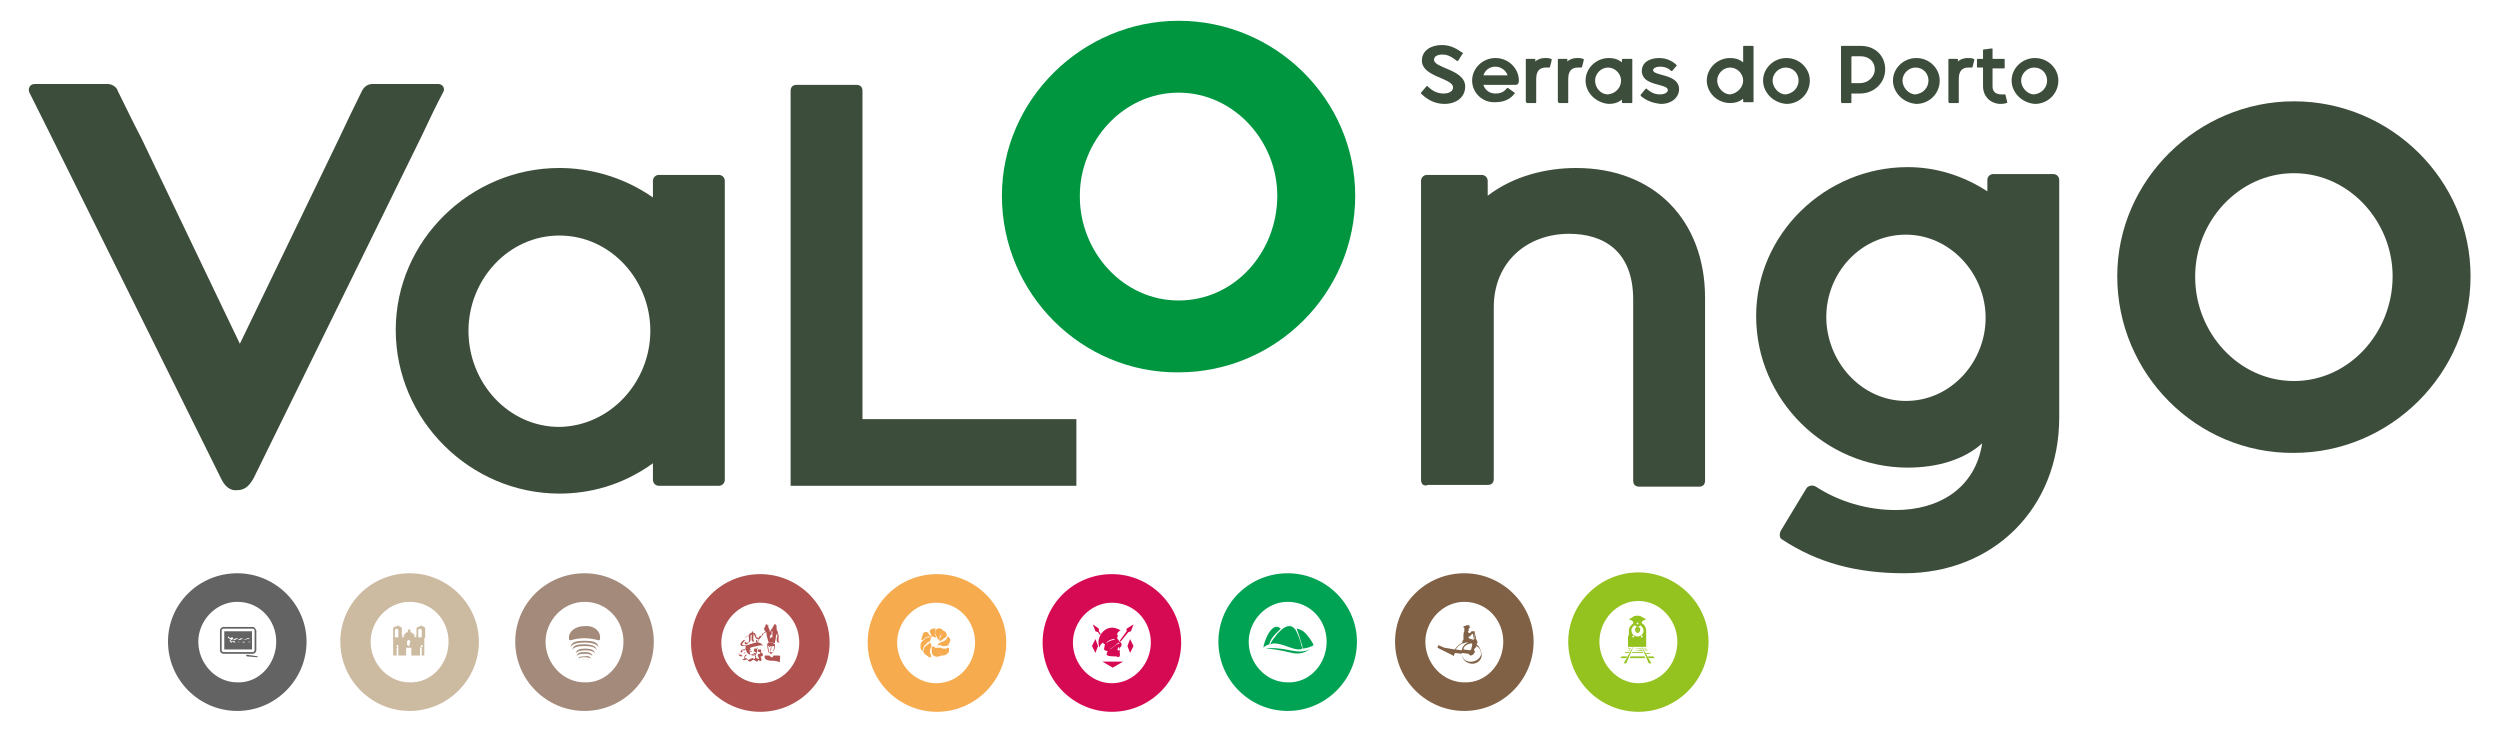 <?xml version="1.0" encoding="utf-8"?>
<!-- Generator: Adobe Illustrator 27.1.1, SVG Export Plug-In . SVG Version: 6.00 Build 0)  -->
<svg version="1.1" id="Layer_1" xmlns="http://www.w3.org/2000/svg" xmlns:xlink="http://www.w3.org/1999/xlink" x="0px" y="0px"
	 viewBox="0 0 288.7 84.6" style="enable-background:new 0 0 288.7 84.6;" xml:space="preserve">
<style type="text/css">
	.st0{clip-path:url(#SVGID_00000031169992250815389330000015758717363366520233_);fill:#3D4D3B;}
	.st1{clip-path:url(#SVGID_00000031169992250815389330000015758717363366520233_);fill:#009640;}
	.st2{clip-path:url(#SVGID_00000031169992250815389330000015758717363366520233_);fill:#B0524F;}
	.st3{clip-path:url(#SVGID_00000031169992250815389330000015758717363366520233_);fill:#F7AB4F;}
	.st4{clip-path:url(#SVGID_00000031169992250815389330000015758717363366520233_);fill:#D60A52;}
	.st5{fill:#D60A52;}
	.st6{clip-path:url(#SVGID_00000183250887899448669450000010926737101241968541_);fill:#D60A52;}
	.st7{clip-path:url(#SVGID_00000183250887899448669450000010926737101241968541_);fill:#636363;}
	.st8{fill:#636363;}
	.st9{clip-path:url(#SVGID_00000003823874791744525980000012176052284279841168_);fill:#CCBAA1;}
	.st10{clip-path:url(#SVGID_00000003823874791744525980000012176052284279841168_);fill:#A38A7A;}
	.st11{clip-path:url(#SVGID_00000003823874791744525980000012176052284279841168_);fill:#806145;}
	.st12{clip-path:url(#SVGID_00000003823874791744525980000012176052284279841168_);fill:#00A354;}
	.st13{clip-path:url(#SVGID_00000003823874791744525980000012176052284279841168_);fill:#94C21F;}
	.st14{fill:#94C21F;}
	.st15{clip-path:url(#SVGID_00000132791064597367197320000010562011832974102967_);fill:#94C21F;}
</style>
<g>
	<g>
		<defs>
			<rect id="SVGID_1_" x="3.3" y="2.4" width="282" height="79.8"/>
		</defs>
		<clipPath id="SVGID_00000059275034636766185780000015650112940179109547_">
			<use xlink:href="#SVGID_1_"  style="overflow:visible;"/>
		</clipPath>
		<path style="clip-path:url(#SVGID_00000059275034636766185780000015650112940179109547_);fill:#3D4D3B;" d="M25.5,55.2L5.8,15.5
			l-2.4-4.8C3.2,10.3,3.4,9.7,4,9.7h8.4c0.6,0,1.1,0.4,1.2,0.8c0.9,1.8,1.8,3.7,2.7,5.4l11.4,23.8l11.4-23.6
			c0.9-1.9,1.8-3.8,2.7-5.6c0.2-0.4,0.6-0.8,1.2-0.8h7.6c0.6,0,0.8,0.6,0.6,0.9c-0.9,1.7-1.7,3.4-2.5,5.1L29.3,55.2
			c-0.6,1.1-1.2,1.4-1.9,1.4C26.7,56.7,26,56.3,25.5,55.2"/>
		<path style="clip-path:url(#SVGID_00000059275034636766185780000015650112940179109547_);fill:#3D4D3B;" d="M75.1,38.2L75.1,38.2
			c0-5.9-4.6-11-10.5-11c-5.9,0-10.5,5.1-10.5,11c0,6,4.6,11.1,10.5,11.1C70.5,49.2,75.1,44.1,75.1,38.2 M45.7,38.1
			c0-10.3,8.6-18.7,18.9-18.7c3.3,0,7.2,0.9,10.8,3.4v-1.9c0-0.4,0.3-0.7,0.7-0.7H83c0.4,0,0.7,0.3,0.7,0.7v34.5
			c0,0.4-0.3,0.7-0.7,0.7h-6.9c-0.4,0-0.7-0.3-0.7-0.7v-1.9C71.8,56.1,68,57,64.6,57C54.3,57,45.7,48.5,45.7,38.1"/>
		<path style="clip-path:url(#SVGID_00000059275034636766185780000015650112940179109547_);fill:#3D4D3B;" d="M91.3,10.5
			c0-0.5,0.3-0.7,0.7-0.7h6.9c0.4,0,0.7,0.2,0.7,0.7v37.9h24.7v7.7H91.3V10.5z"/>
		<path style="clip-path:url(#SVGID_00000059275034636766185780000015650112940179109547_);fill:#009640;" d="M147.5,22.6
			c0-6.3-5-11.9-11.4-11.9c-6.4,0-11.4,5.6-11.4,11.9v0.1c0,6.4,5,12,11.4,12C142.6,34.7,147.5,29.1,147.5,22.6 M115.7,22.6
			c0-11.1,9.3-20.2,20.4-20.2c11.2,0,20.4,9.1,20.4,20.2c0,11.3-9.2,20.4-20.4,20.4C124.9,43.1,115.7,33.9,115.7,22.6"/>
		<path style="clip-path:url(#SVGID_00000059275034636766185780000015650112940179109547_);fill:#3D4D3B;" d="M276.3,31.9
			c0-6.3-5-11.9-11.4-11.9c-6.4,0-11.4,5.6-11.4,11.9V32c0,6.4,5,12,11.4,12C271.3,44,276.3,38.4,276.3,31.9 M244.5,31.9
			c0-11.1,9.3-20.2,20.4-20.2c11.2,0,20.4,9.1,20.4,20.2c0,11.3-9.3,20.4-20.4,20.4C253.7,52.4,244.5,43.2,244.5,31.9"/>
		<path style="clip-path:url(#SVGID_00000059275034636766185780000015650112940179109547_);fill:#3D4D3B;" d="M164.1,55.4V20.9
			c0-0.4,0.3-0.7,0.7-0.7h6.3c0.4,0,0.7,0.3,0.7,0.7v1.7c3-2.3,6.8-3.2,10.2-3.2c9.1,0,14.9,6.1,14.9,15v21.1c0,0.5-0.3,0.7-0.7,0.7
			h-6.9c-0.4,0-0.7-0.2-0.7-0.7V34.6c0-5.6-3.4-7.6-7.4-7.6c-4.8,0-8.7,3.2-8.7,8.5v19.8c0,0.5-0.3,0.7-0.7,0.7h-6.9
			C164.4,56.2,164.1,55.9,164.1,55.4"/>
		<path style="clip-path:url(#SVGID_00000059275034636766185780000015650112940179109547_);fill:#3D4D3B;" d="M229.3,36.7
			L229.3,36.7c0-5.1-4.1-9.6-9.2-9.6c-5.3,0-9.2,4.5-9.2,9.5c0,5.1,4,9.7,9.2,9.7C225.3,46.3,229.3,41.8,229.3,36.7 M205.8,62.3
			c-0.4-0.2-0.3-0.8-0.1-1.1l2.9-4.8c0.1-0.2,0.6-0.5,1.1-0.2c2.6,1.7,5.9,2.7,9.2,2.7c5,0,9.2-2.5,10-7.7c-2,1.8-5,2.8-8.6,2.8
			c-9.5,0-17.5-7.8-17.5-17.5c0-9.5,8-17.2,17.5-17.2c3.1,0,6.3,0.9,9.2,2.8v-1.3c0-0.4,0.3-0.7,0.7-0.7h6.9c0.4,0,0.7,0.3,0.7,0.7
			v27.4c0,10.5-7.6,18-17.9,18C214.4,66.2,209.9,65,205.8,62.3"/>
		<path style="clip-path:url(#SVGID_00000059275034636766185780000015650112940179109547_);fill:#3D4D3B;" d="M164.1,10.8
			c0,0,0-0.1,0-0.1l0.6-0.7c0.1-0.1,0.1-0.1,0.2,0c0.5,0.5,1.1,0.8,1.8,0.8c0.7,0,1.1-0.3,1.1-0.7c0-1.1-3.6-1.2-3.6-3.1
			c0-1.2,1.1-1.8,2.3-1.8c1.1,0,1.8,0.5,2.4,0.9c0.1,0,0.1,0.1,0,0.1L168.4,7c0,0-0.1,0.1-0.2,0c-0.4-0.3-0.9-0.7-1.6-0.7
			c-0.6,0-1,0.2-1,0.6c0,1,3.6,1.1,3.6,3.1c0,1.2-1,2-2.4,2C165.7,12,164.8,11.5,164.1,10.8"/>
		<path style="clip-path:url(#SVGID_00000059275034636766185780000015650112940179109547_);fill:#3D4D3B;" d="M171.3,8.7h2.8
			c-0.2-0.6-0.8-1-1.4-1C172,7.7,171.5,8.1,171.3,8.7 M170,9.3c0-1.4,1.2-2.6,2.7-2.6c1.5,0,2.7,1.2,2.7,2.6c0,0.3-0.1,0.5-0.4,0.5
			h-3.7c0.2,0.6,0.7,1,1.4,1c0.6,0,1-0.2,1.3-0.6c0,0,0.1-0.1,0.2,0l0.7,0.5c0.1,0.1,0.1,0.1,0,0.1c-0.5,0.7-1.3,1-2.2,1
			C171.2,11.9,170,10.7,170,9.3"/>
		<path style="clip-path:url(#SVGID_00000059275034636766185780000015650112940179109547_);fill:#3D4D3B;" d="M176.2,11.7V6.9
			c0-0.1,0-0.1,0.1-0.1h0.9c0.1,0,0.1,0,0.1,0.1v0.2c0.3-0.3,0.8-0.4,1.1-0.4c0.3,0,0.5,0,0.7,0.1c0.1,0,0.1,0.1,0.1,0.1l-0.2,0.8
			c0,0.1-0.1,0.1-0.1,0.1c-0.1,0-0.3,0-0.4,0c-0.6,0-1.1,0.3-1.1,1.3v2.7c0,0.1,0,0.1-0.1,0.1h-1C176.3,11.8,176.2,11.8,176.2,11.7"
			/>
		<path style="clip-path:url(#SVGID_00000059275034636766185780000015650112940179109547_);fill:#3D4D3B;" d="M179.9,11.7V6.9
			c0-0.1,0-0.1,0.1-0.1h0.9c0.1,0,0.1,0,0.1,0.1v0.2c0.3-0.3,0.8-0.4,1.1-0.4c0.3,0,0.5,0,0.7,0.1c0.1,0,0.1,0.1,0.1,0.1l-0.2,0.8
			c0,0.1-0.1,0.1-0.1,0.1c-0.1,0-0.3,0-0.4,0c-0.6,0-1.1,0.3-1.1,1.3v2.7c0,0.1,0,0.1-0.1,0.1h-1C180,11.8,179.9,11.8,179.9,11.7"/>
		<path style="clip-path:url(#SVGID_00000059275034636766185780000015650112940179109547_);fill:#3D4D3B;" d="M187.2,9.3L187.2,9.3
			c0-0.8-0.7-1.5-1.5-1.5c-0.8,0-1.5,0.7-1.5,1.5c0,0.8,0.6,1.6,1.5,1.6C186.6,10.8,187.2,10.1,187.2,9.3 M183.1,9.3
			c0-1.4,1.2-2.6,2.7-2.6c0.5,0,1,0.1,1.5,0.5V6.9c0-0.1,0-0.1,0.1-0.1h1c0.1,0,0.1,0,0.1,0.1v4.9c0,0.1,0,0.1-0.1,0.1h-1
			c-0.1,0-0.1,0-0.1-0.1v-0.3c-0.5,0.4-1,0.5-1.5,0.5C184.3,11.9,183.1,10.7,183.1,9.3"/>
		<path style="clip-path:url(#SVGID_00000059275034636766185780000015650112940179109547_);fill:#3D4D3B;" d="M189.5,11.1
			c0,0-0.1-0.1,0-0.2l0.5-0.6c0.1-0.1,0.1-0.1,0.2,0c0.5,0.4,0.9,0.6,1.5,0.6c0.5,0,0.9-0.2,0.9-0.5c0-0.8-3-0.4-3-2.2
			c0-1,0.9-1.5,2-1.5c0.9,0,1.6,0.4,2,0.8c0,0,0.1,0.1,0,0.1l-0.5,0.6c0,0-0.1,0-0.1,0c-0.3-0.3-0.7-0.5-1.3-0.5
			c-0.5,0-0.8,0.2-0.8,0.4c0,0.7,3,0.4,3,2.2c0,0.9-0.8,1.7-2.1,1.7C190.8,11.9,190.1,11.6,189.5,11.1"/>
		<path style="clip-path:url(#SVGID_00000059275034636766185780000015650112940179109547_);fill:#3D4D3B;" d="M201.3,9.3L201.3,9.3
			c0-0.8-0.7-1.5-1.5-1.5c-0.8,0-1.5,0.7-1.5,1.5c0,0.8,0.7,1.6,1.5,1.6C200.6,10.8,201.3,10.1,201.3,9.3 M197.1,9.3
			c0-1.4,1.2-2.6,2.7-2.6c0.5,0,1,0.1,1.5,0.5V5.4c0-0.1,0-0.1,0.1-0.1h1c0.1,0,0.1,0,0.1,0.1v6.3c0,0.1,0,0.1-0.1,0.1h-1
			c-0.1,0-0.1,0-0.1-0.1v-0.3c-0.5,0.4-1,0.5-1.5,0.5C198.3,11.9,197.1,10.7,197.1,9.3"/>
		<path style="clip-path:url(#SVGID_00000059275034636766185780000015650112940179109547_);fill:#3D4D3B;" d="M207.7,9.3
			c0-0.8-0.6-1.5-1.5-1.5c-0.8,0-1.5,0.7-1.5,1.5v0c0,0.8,0.7,1.6,1.5,1.6C207.1,10.8,207.7,10.1,207.7,9.3 M203.6,9.3
			c0-1.4,1.2-2.6,2.7-2.6c1.5,0,2.7,1.2,2.7,2.6c0,1.5-1.2,2.7-2.7,2.7C204.8,11.9,203.6,10.7,203.6,9.3"/>
		<path style="clip-path:url(#SVGID_00000059275034636766185780000015650112940179109547_);fill:#3D4D3B;" d="M214.8,9.6
			c0.9,0,1.7-0.7,1.7-1.6c0-0.9-0.7-1.5-1.6-1.5h-1c0,0-0.1,0-0.1,0.1v3H214.8z M212.6,11.7V5.4c0-0.1,0-0.1,0.1-0.1h2.2
			c1.6,0,2.8,1.1,2.8,2.7c0,1.6-1.3,2.8-2.9,2.8h-1v1c0,0.1,0,0.1-0.1,0.1h-1.1C212.7,11.8,212.6,11.8,212.6,11.7"/>
		<path style="clip-path:url(#SVGID_00000059275034636766185780000015650112940179109547_);fill:#3D4D3B;" d="M222.7,9.3
			c0-0.8-0.6-1.5-1.5-1.5c-0.8,0-1.5,0.7-1.5,1.5v0c0,0.8,0.7,1.6,1.5,1.6C222.1,10.8,222.7,10.1,222.7,9.3 M218.6,9.3
			c0-1.4,1.2-2.6,2.7-2.6c1.5,0,2.7,1.2,2.7,2.6c0,1.5-1.2,2.7-2.7,2.7C219.8,11.9,218.6,10.7,218.6,9.3"/>
		<path style="clip-path:url(#SVGID_00000059275034636766185780000015650112940179109547_);fill:#3D4D3B;" d="M225,11.7V6.9
			c0-0.1,0-0.1,0.1-0.1h0.9c0.1,0,0.1,0,0.1,0.1v0.2c0.3-0.3,0.8-0.4,1.1-0.4c0.3,0,0.5,0,0.7,0.1c0.1,0,0.1,0.1,0.1,0.1l-0.2,0.8
			c0,0.1-0.1,0.1-0.1,0.1c-0.1,0-0.3,0-0.4,0c-0.6,0-1.1,0.3-1.1,1.3v2.7c0,0.1,0,0.1-0.1,0.1h-1C225,11.8,225,11.8,225,11.7"/>
		<path style="clip-path:url(#SVGID_00000059275034636766185780000015650112940179109547_);fill:#3D4D3B;" d="M229,10V7.8h-0.6
			c-0.1,0-0.1,0-0.1-0.1V6.9c0-0.1,0-0.1,0.1-0.1h0.6v-1c0-0.1,0.1-0.1,0.1-0.1c0.3,0,0.7-0.1,0.9-0.1c0.1,0,0.1,0,0.1,0.1v1.1h1.3
			c0.1,0,0.1,0,0.1,0.1v0.9c0,0.1,0,0.1-0.1,0.1h-1.3v2.1c0,0.6,0.4,0.9,1,0.9c0.1,0,0.3,0,0.4,0c0.1,0,0.1,0,0.1,0.1l0.2,0.8
			c0,0,0,0.1-0.1,0.1c-0.3,0.1-0.5,0.1-0.8,0.1C229.7,11.9,229,11,229,10"/>
		<path style="clip-path:url(#SVGID_00000059275034636766185780000015650112940179109547_);fill:#3D4D3B;" d="M236.4,9.3
			c0-0.8-0.6-1.5-1.5-1.5c-0.8,0-1.5,0.7-1.5,1.5v0c0,0.8,0.7,1.6,1.5,1.6C235.8,10.8,236.4,10.1,236.4,9.3 M232.3,9.3
			c0-1.4,1.2-2.6,2.7-2.6c1.5,0,2.7,1.2,2.7,2.6c0,1.5-1.2,2.7-2.7,2.7C233.5,11.9,232.3,10.7,232.3,9.3"/>
		<path style="clip-path:url(#SVGID_00000059275034636766185780000015650112940179109547_);fill:#B0524F;" d="M92.3,74.2
			c0-2.5-1.9-4.6-4.5-4.6c-2.5,0-4.5,2.2-4.5,4.6v0c0,2.5,2,4.7,4.5,4.7C90.4,78.9,92.3,76.7,92.3,74.2 M79.8,74.2
			c0-4.4,3.6-7.9,8-7.9c4.4,0,8,3.6,8,7.9c0,4.4-3.6,8-8,8C83.4,82.2,79.8,78.6,79.8,74.2"/>
		<path style="clip-path:url(#SVGID_00000059275034636766185780000015650112940179109547_);fill:#B0524F;" d="M86.1,74.1
			C86,74.1,86,74.1,86.1,74.1c-0.1,0-0.1,0.1-0.1,0.2c0,0,0,0.1,0.1,0.1c0,0,0,0,0.1,0c0.1,0,0.1-0.1,0.2-0.1c0,0,0-0.1,0-0.1
			c0,0-0.1,0-0.1,0c0,0,0,0.1-0.1,0c0,0,0,0,0,0C86.1,74.2,86.1,74.2,86.1,74.1C86.1,74.1,86.1,74.1,86.1,74.1 M86,73.7
			c0.2-0.1,0.3-0.2,0.4-0.3c0-0.1,0.1-0.1,0.1-0.2c0,0,0,0,0,0c0,0,0,0.1,0,0.1c0,0,0,0,0,0c-0.1,0.2,0,0.3,0,0.5
			c0,0.2,0,0.3-0.1,0.4c0,0,0,0,0,0c0,0,0.1,0,0.1,0c0.3-0.2,0.1-0.6,0.2-0.9c0,0,0,0,0,0c0,0,0,0,0.1,0c0,0.1,0,0.2,0,0.3
			c0,0.1,0,0.2,0,0.3c0,0.1,0.1,0.2,0.2,0.2c0,0,0.1,0,0.1,0c0,0,0,0,0-0.1C87,74,87,73.9,87,73.9s0-0.2,0-0.3c0-0.1,0-0.2,0-0.3
			c0,0,0-0.1,0-0.1c0,0,0,0,0,0c0.1,0.1,0.1,0.2,0.2,0.3c0,0.1,0.1,0.2,0.1,0.2c0.1,0.1,0.1,0.1,0.2,0.1c0,0,0.1,0,0.1,0
			c0,0,0,0,0-0.1c-0.1,0-0.1-0.1-0.2-0.1c-0.1-0.1-0.1-0.1-0.1-0.2c0-0.1-0.1-0.2-0.1-0.2c0-0.1-0.1-0.1-0.2-0.1
			c0-0.1-0.1-0.2-0.1-0.2c-0.1,0-0.1,0.1-0.1,0.2c0,0-0.1,0-0.1,0c-0.1,0-0.1,0.1-0.2,0.2C86.2,73.5,86.1,73.6,86,73.7
			C85.9,73.7,85.9,73.7,86,73.7C85.9,73.8,86,73.8,86,73.7 M86.6,75.3c0,0,0.1,0,0.1,0c0,0,0.1,0,0.1,0c0,0,0,0,0-0.1c0,0,0,0-0.1,0
			C86.7,75.2,86.7,75.2,86.6,75.3C86.6,75.2,86.6,75.2,86.6,75.3C86.6,75.2,86.6,75.3,86.6,75.3 M86.5,74.7
			C86.5,74.6,86.5,74.6,86.5,74.7c-0.1,0-0.2,0.1-0.2,0.1c0,0,0,0.1,0,0.1c0,0,0.1,0,0.1,0C86.4,74.8,86.5,74.8,86.5,74.7
			c-0.1,0.1,0,0.1,0,0.2c0,0,0,0,0.1,0h0c0,0,0,0,0-0.1C86.6,74.8,86.6,74.7,86.5,74.7 M89.1,74.5C89.1,74.5,89,74.5,89.1,74.5
			c-0.1,0.2-0.2,0.7-0.1,0.8c0,0,0,0,0,0c0,0,0,0,0,0c0,0,0-0.1,0-0.1C89,75.2,89.1,74.9,89.1,74.5C89.1,74.6,89.1,74.5,89.1,74.5
			 M87.5,74.2c-0.1-0.1-0.1-0.2-0.1-0.3c0,0,0,0-0.1,0c0,0,0,0,0,0.1c0,0,0,0.1,0.1,0.2c-0.2,0-0.5,0.1-0.8,0.2
			c-0.3,0.1-0.6,0.2-0.8,0.1c-0.1,0-0.1-0.1-0.1-0.1c0-0.1,0.2-0.3,0.3-0.4c0,0,0,0,0-0.1c0,0,0,0-0.1,0c0,0-0.4,0.3-0.4,0.5
			c0,0.1,0.1,0.2,0.2,0.2c0.1,0,0.2,0,0.4,0c0,0.1,0,0.2,0,0.4c0,0,0,0,0,0c0,0.1-0.1,0.1-0.2,0.1c0,0-0.1,0-0.1,0
			c-0.1,0-0.1-0.1-0.2,0c-0.1,0.1-0.1,0.2,0,0.2c0,0,0,0.1,0,0.1c0,0-0.1,0-0.1,0c-0.1,0-0.2,0.1-0.2,0.2c0,0.1,0.2,0.2,0.3,0.2
			c0,0,0.1,0,0.1,0c0,0,0,0.1,0,0.1c0,0.1,0,0.3,0.1,0.3c0.1,0.1,0.2,0,0.3,0c0.1,0,0.1-0.1,0.2,0c0,0,0.1,0,0.1,0.1
			c0,0,0.1,0.1,0.2,0.1c0.1,0,0.2-0.1,0.2-0.1c0.1-0.1,0.2-0.1,0.2-0.1c0.1,0,0.1,0,0.2,0.1c0.1,0,0.1,0.1,0.2,0.1
			c0.1,0,0.1-0.1,0.2-0.2c0,0,0,0,0,0c0,0,0,0,0,0c0.1,0.1,0.2,0.2,0.3,0.1c0.1-0.1,0-0.2,0-0.3c0-0.1-0.1-0.2-0.1-0.2
			c0,0,0,0,0.1,0c0.1,0,0.2,0,0.2-0.2c0-0.1-0.1-0.2-0.1-0.2c-0.1,0-0.1,0-0.1-0.1c0-0.1,0-0.1,0-0.2c0-0.1,0-0.1-0.1-0.1l0,0
			c-0.1,0-0.2,0-0.3,0c0-0.1,0-0.2,0-0.2c0,0,0,0-0.1,0c0,0,0,0,0,0.1c0,0,0.1,0.4-0.1,0.7c-0.1,0.1-0.2,0.1-0.3,0.1
			c-0.1,0-0.2,0-0.3-0.1c-0.2-0.2-0.1-0.7-0.1-0.8c0.1,0,0.2-0.1,0.4-0.1c0.5-0.1,1-0.3,1.2-0.1c0.1,0.1,0.1,0.3,0,0.6
			c0,0,0,0.1,0,0.1c0,0,0,0,0,0c0,0,0,0,0,0c0.1-0.3,0.1-0.6,0-0.7C87.8,74.2,87.7,74.2,87.5,74.2 M86.3,75.4
			c0.1,0.1,0.2,0.2,0.4,0.2c0,0,0,0,0,0c0.2,0,0.3-0.1,0.4-0.2c0,0,0,0,0,0c0,0,0,0,0,0c0,0,0.1,0,0.2,0.1c0,0,0,0,0,0c0,0,0,0,0,0
			c0,0,0,0,0-0.1c-0.1-0.2-0.3-0.2-0.3-0.2c0,0,0,0,0,0c0.1-0.1,0.1-0.2,0.1-0.3c0,0,0.2,0,0.3,0h0c0,0,0,0,0.1,0c0,0,0,0,0,0
			c0,0,0,0.1,0,0.2c0,0.2,0.1,0.2,0.2,0.2c0.1,0,0.1,0,0.1,0.1c0,0.1,0,0.1-0.1,0.1c-0.1,0-0.1,0-0.2,0.1c0,0.1,0,0.2,0.1,0.3
			c0,0.1,0.1,0.1,0,0.2c0,0-0.1,0-0.2-0.1c-0.1,0-0.1-0.1-0.1-0.1c0,0-0.1,0-0.1,0.1c0,0-0.1,0.1-0.1,0.1c0,0-0.1,0-0.1-0.1
			C87,76.1,87,76,86.9,76c-0.1,0-0.2,0.1-0.3,0.1c-0.1,0.1-0.1,0.1-0.2,0.1c0,0-0.1,0-0.1-0.1c0,0-0.1-0.1-0.2-0.1
			c-0.1,0-0.1,0-0.2,0.1c-0.1,0-0.1,0.1-0.2,0c0,0,0-0.2,0-0.2c0-0.1,0-0.2,0-0.2c0,0-0.1-0.1-0.2-0.1c-0.1,0-0.2,0-0.2-0.1
			c0,0,0-0.1,0.2-0.1c0.1,0,0.1,0,0.2-0.1c0.1-0.1,0-0.1,0-0.2c0-0.1,0-0.1,0-0.1c0,0,0,0,0.1,0c0,0,0.1,0,0.1,0
			c0.1,0,0.2-0.1,0.2-0.1C86.2,75.2,86.2,75.3,86.3,75.4 M89.2,73.5C89.2,73.4,89.2,73.4,89.2,73.5C89.2,73.4,89.1,73.4,89.2,73.5
			C89.1,73.4,89.1,73.4,89.2,73.5C89.1,73.4,89.1,73.4,89.2,73.5C89.1,73.4,89.1,73.4,89.2,73.5C89.1,73.4,89.2,73.5,89.2,73.5
			 M88.3,73C88.3,73,88.3,73,88.3,73C88.3,73,88.3,73,88.3,73C88.3,73,88.3,73,88.3,73L88.3,73C88.3,73,88.3,73,88.3,73
			C88.3,73,88.3,73,88.3,73C88.3,73,88.3,73,88.3,73C88.3,73,88.4,73,88.3,73C88.4,73,88.4,73,88.3,73c0.1,0,0.1,0,0.1,0
			c0,0,0,0,0.1,0c0,0.3,0.1,0.7,0.2,1c0.1,0.3,0.2,0.1,0.5,0.2c0.3,0.1,0.3,0.1,0.3-0.1c0-0.1,0.1-0.3,0.1-0.6c0,0,0-0.1,0.1-0.3
			c0.1,0.1,0.1,0.3,0,0.5c0,0.1,0,0.2,0,0.3c0,0.1,0.1,0.2,0.2,0.2c0,0,0,0,0.1,0c0,0,0.1,0,0.1,0c0,0,0.1,0,0,0
			c-0.1,0-0.2-0.1-0.2-0.2c0-0.1,0-0.2,0-0.3c0-0.2,0.1-0.4-0.1-0.5c0,0,0,0,0,0c0,0,0,0,0,0c0,0,0,0,0,0c0.1-0.2,0-0.3-0.1-0.4
			c0,0,0,0-0.1,0c0,0,0,0,0.1,0c0,0,0.1,0,0-0.1c0,0-0.1,0-0.1,0c0,0,0,0-0.1,0c0,0,0,0,0,0c0,0,0,0,0.1,0c0,0,0,0,0,0c0,0,0,0,0,0
			c0,0,0,0,0,0c0,0,0.1,0,0.1-0.1c0,0,0,0,0,0c0,0,0,0-0.1,0c0,0,0,0,0,0c0,0,0,0,0,0c0,0,0,0,0,0c0,0,0,0,0,0c0,0,0,0,0.1,0
			c0,0,0-0.1,0-0.1c0,0-0.1,0-0.1,0c0,0,0.1-0.1,0.1-0.1c0,0,0,0,0-0.1c0,0-0.1,0-0.1,0c0,0,0,0,0,0c0,0,0.1-0.1,0.1-0.1
			c0,0,0,0-0.1,0c0,0,0,0,0,0c0,0,0-0.1,0-0.1c0,0,0,0-0.1,0c0,0-0.1,0-0.1,0c0,0,0,0.1,0,0.1c0,0-0.1,0-0.1,0.1c0,0,0,0.1,0,0.1h0
			c0,0-0.1,0-0.1,0.1c0,0,0,0.1,0,0.1c0,0-0.1,0-0.1,0c0,0,0,0.1,0,0.1c0,0-0.1,0-0.1,0.1c0,0,0,0.1,0,0.1c-0.1,0-0.1,0-0.2,0
			c0,0,0.1-0.1,0.1-0.1c0,0,0-0.1,0-0.1c0,0-0.1,0-0.1,0c0,0,0,0,0,0.1c0,0,0,0,0,0c0,0,0,0,0,0c0,0,0,0,0,0c0,0,0,0,0,0
			c0,0,0,0,0,0c0,0,0,0,0.1-0.1c0,0,0,0,0,0c0,0,0,0-0.1,0c0,0,0,0,0,0c0,0,0,0,0,0c0,0,0,0,0,0c0,0,0,0,0,0c0,0,0,0,0-0.1
			c0,0,0-0.1,0-0.1c0,0-0.1,0-0.1,0c0,0,0-0.1,0.1-0.1c0,0,0-0.1,0,0c0,0,0,0-0.1,0c0,0,0,0,0,0c0,0,0,0,0,0c0,0,0.1-0.1,0-0.2
			c0,0-0.1,0-0.1,0c0,0,0,0,0,0c0,0,0-0.1,0-0.1c0,0-0.1,0-0.1,0c0,0-0.1,0-0.1,0.1c0,0,0,0.1,0,0.1c0,0-0.1,0.1-0.1,0.1
			c0,0,0,0.1,0,0.1c0,0,0,0,0,0c0,0-0.1,0.1-0.1,0.1c0,0,0,0.1,0.1,0.1c0,0,0,0.1,0,0.1c0,0,0,0.1,0.1,0.1c0,0,0,0.1,0,0.1
			c0,0,0,0,0,0.1c0,0-0.1,0-0.1,0c-0.3,0-0.3,0.1-0.3,0.3c0,0,0,0,0,0c-0.1,0-0.2,0-0.3,0.1c-0.1,0.1-0.1,0.1-0.1,0.2
			c0,0.1,0,0.2-0.1,0.3c0,0,0,0.1-0.1,0.1c0,0-0.1,0.1-0.1,0.1c0,0,0,0,0,0c0,0,0.1,0,0.1,0c0.1,0,0.1-0.1,0.2-0.2
			c0-0.1,0.1-0.2,0.1-0.2C88.2,73.2,88.2,73.1,88.3,73C88.3,73,88.3,73,88.3,73 M89.5,72.4L89.5,72.4L89.5,72.4L89.5,72.4
			 M89.5,72.3C89.5,72.3,89.5,72.3,89.5,72.3C89.5,72.3,89.5,72.3,89.5,72.3C89.5,72.3,89.5,72.3,89.5,72.3 M89.5,72.2
			C89.5,72.2,89.5,72.2,89.5,72.2L89.5,72.2C89.5,72.2,89.5,72.2,89.5,72.2 M89.5,72.5C89.5,72.5,89.5,72.5,89.5,72.5
			C89.5,72.5,89.5,72.5,89.5,72.5C89.5,72.5,89.5,72.5,89.5,72.5 M89.1,72.3L89.1,72.3L89.1,72.3 M89,72.4C89,72.4,89,72.4,89,72.4
			C89,72.4,89,72.4,89,72.4C89,72.4,89,72.4,89,72.4 M89,72.2C89,72.2,89,72.2,89,72.2C89,72.2,89,72.2,89,72.2
			C89,72.2,89,72.2,89,72.2 M88.9,72.2C88.9,72.2,88.9,72.2,88.9,72.2C88.9,72.2,88.9,72.2,88.9,72.2C88.9,72.2,88.9,72.2,88.9,72.2
			 M88.9,73.4c0,0,0.1,0,0.1,0c0-0.1,0-0.1,0-0.1c0,0,0.1,0,0.1,0c0,0,0,0,0,0c0-0.2,0-0.3,0-0.3c0,0,0-0.1,0-0.1c0,0,0.1,0,0.1,0
			c0,0.2,0,0.5,0,0.6c0,0,0,0.1,0,0.1c0,0,0,0,0,0c0,0-0.1,0-0.1,0c0,0,0,0-0.1,0c0,0,0,0,0,0c0,0,0,0.1,0,0.1h0c0,0,0,0-0.1,0
			c0,0,0,0,0-0.1C89,73.5,88.9,73.5,88.9,73.4C88.9,73.5,88.8,73.5,88.9,73.4C88.8,73.4,88.8,73.4,88.9,73.4 M86.9,74.7
			C86.9,74.7,86.9,74.7,86.9,74.7C86.9,74.7,86.9,74.7,86.9,74.7C86.9,74.8,87,74.8,86.9,74.7c0.1,0,0.1,0,0.1,0
			c0-0.1-0.1-0.2-0.1-0.2c-0.1,0-0.1,0.1-0.1,0.2C86.8,74.8,86.8,74.8,86.9,74.7L86.9,74.7C86.9,74.8,86.9,74.8,86.9,74.7
			 M89.5,74.6C89.5,74.6,89.4,74.6,89.5,74.6c-0.1-0.1-0.1,0-0.1,0c0,0.2-0.1,0.8-0.3,0.9c0,0-0.1,0-0.1,0c-0.2,0-0.3-0.7-0.3-1.1
			c0,0,0-0.1,0-0.1c0,0-0.1,0-0.1,0c0,0.1,0,0.8,0.2,1.1c0,0,0,0,0,0l0,0l0,0c0,0,0,0,0.1,0l0,0c0,0,0,0,0,0.1c0,0,0,0,0,0
			c0,0,0,0,0,0c0,0,0,0,0-0.1c0,0,0-0.1,0-0.1c0,0,0.1,0,0.1,0C89.4,75.5,89.5,74.7,89.5,74.6 M86.7,74.6
			C86.7,74.6,86.7,74.6,86.7,74.6c-0.1,0-0.2,0.2-0.1,0.4c0,0.1,0.1,0.1,0.1,0.1c0,0,0,0,0,0c0,0,0,0,0,0c0,0,0-0.1,0-0.1
			c0,0-0.1,0-0.1-0.1C86.7,74.8,86.7,74.7,86.7,74.6C86.8,74.6,86.8,74.6,86.7,74.6 M89.1,74.2c-0.1,0-0.1,0-0.2,0
			c-0.2,0-0.2,0-0.2,0c0,0,0,0,0,0.1c0,0,0,0,0,0l0,0c0,0,0,0-0.1,0c0,0,0,0,0,0.1c0,0.1,0.1,0.2,0.3,0.2c0.2,0,0.3,0,0.4,0
			c0,0,0,0,0.1,0c0,0,0,0,0,0c0,0,0.1,0,0.1-0.1C89.5,74.4,89.4,74.3,89.1,74.2 M90.1,75.8L90.1,75.8C90.1,75.8,90.1,75.8,90.1,75.8
			c-0.1-0.1-0.1-0.1-0.2-0.1c-0.1,0-0.6,0-0.6,0c0,0,0,0,0,0l0,0v0c0,0,0,0.1-0.1,0.2c0,0-0.1,0-0.1,0c-0.1,0-0.2-0.2-0.3-0.2
			c0,0,0,0,0,0c0,0,0,0,0,0l0,0l-0.1,0h-0.3c-0.1,0-0.1,0-0.1,0.1v0.1l0,0l0,0c0,0,0,0.1,0.1,0.2c0.1,0.1,0.3,0.2,0.7,0.2
			c0.7,0,1,0.2,1,0.2l0,0l0,0C90,76.5,90.1,75.9,90.1,75.8L90.1,75.8z M88.9,74.6c-0.1,0-0.1,0-0.1,0c0,0,0,0,0,0.1c0,0,0,0,0.1,0
			C88.9,74.7,88.9,74.7,88.9,74.6c0,0.1,0,0.1,0,0.1c0,0,0,0,0,0c0,0,0,0,0,0C89,74.7,89,74.7,88.9,74.6C89,74.6,89,74.6,88.9,74.6
			 M87,75.6c0,0,0.2,0.1,0.2,0.3c0,0,0,0,0.1,0h0c0,0,0,0,0-0.1C87.3,75.7,87.1,75.5,87,75.6C87.1,75.5,87,75.5,87,75.6
			C87,75.6,87,75.6,87,75.6 M86.1,75.4C86.1,75.4,86.2,75.4,86.1,75.4C86.2,75.4,86.1,75.3,86.1,75.4c-0.2-0.1-0.2,0-0.2,0
			c0,0,0,0.1,0,0.1c0,0,0,0,0,0c0,0,0,0,0,0C85.9,75.5,86,75.4,86.1,75.4 M89.1,74.7C89.1,74.7,89.2,74.7,89.1,74.7
			c0.1,0,0.1,0,0.1,0c0,0,0,0,0,0c0,0,0,0,0,0c0,0,0,0,0-0.1C89.3,74.6,89.2,74.6,89.1,74.7C89.1,74.6,89.1,74.7,89.1,74.7 M85.9,76
			C85.9,76,86,76,85.9,76C86,76,86,76,85.9,76C86,76,86,76,86,76c0,0,0-0.2,0.2-0.3c0,0,0,0,0-0.1c0,0,0,0-0.1,0
			C86,75.7,85.9,76,85.9,76"/>
		<path style="clip-path:url(#SVGID_00000059275034636766185780000015650112940179109547_);fill:#F7AB4F;" d="M112.6,74.2
			c0-2.5-1.9-4.6-4.5-4.6c-2.5,0-4.5,2.2-4.5,4.6v0c0,2.5,2,4.7,4.5,4.7C110.7,78.9,112.6,76.7,112.6,74.2 M100.2,74.2
			c0-4.4,3.6-7.9,8-7.9c4.4,0,8,3.6,8,7.9c0,4.4-3.6,8-8,8C103.8,82.2,100.2,78.6,100.2,74.2"/>
		<path style="clip-path:url(#SVGID_00000059275034636766185780000015650112940179109547_);fill:#F7AB4F;" d="M109.4,73.5
			C109.4,73.5,109.4,73.5,109.4,73.5c0,0.2-0.1,0.3-0.2,0.4c-0.1,0.1-0.3,0.2-0.4,0.2c-0.2,0.1-0.5,0.2-0.6,0.5c0,0,0.1-0.1,0.2-0.1
			c0.1,0,0.2,0,0.2,0c0.1,0,0.2,0.1,0.2,0.1c0.1,0,0.2,0.1,0.3,0c0.1,0,0.3,0,0.4-0.1c0.1-0.1,0.1-0.3,0.2-0.4
			C109.8,73.9,109.7,73.6,109.4,73.5"/>
		<path style="clip-path:url(#SVGID_00000059275034636766185780000015650112940179109547_);fill:#F7AB4F;" d="M107.4,75.3
			c0-0.2,0-0.3,0.1-0.5c0.1-0.2,0.1-0.3,0-0.4c0-0.1-0.1-0.1-0.1-0.2c-0.1,0-0.1,0-0.1,0.1c-0.1,0.1-0.3,0.2-0.4,0.3
			c-0.1,0.1-0.2,0.2-0.2,0.3c0,0.1-0.1,0.3-0.1,0.3c0,0.1,0.1,0.1,0.1,0.2c0.1,0.1,0.1,0.2,0.2,0.2c0.1,0.1,0.3,0.2,0.4,0.3
			c0.1,0,0.2,0,0.2,0c0.1,0,0-0.1,0-0.2C107.5,75.6,107.4,75.4,107.4,75.3"/>
		<path style="clip-path:url(#SVGID_00000059275034636766185780000015650112940179109547_);fill:#F7AB4F;" d="M109.5,74.8
			c-0.1,0-0.1,0-0.2,0.1c-0.1,0-0.3,0-0.4,0c-0.1,0-0.2-0.1-0.2-0.1c-0.1,0-0.2,0-0.3,0c-0.1,0-0.2,0-0.3,0c-0.1,0-0.2,0-0.2,0.1
			c0,0,0.1,0.1,0.2,0.2c0.1,0.1,0.2,0.2,0.3,0.3c0.2,0.1,0.3,0.3,0.6,0.3c0.3-0.1,0.6-0.3,0.6-0.6C109.6,74.9,109.6,74.8,109.5,74.8
			"/>
		<path style="clip-path:url(#SVGID_00000059275034636766185780000015650112940179109547_);fill:#F7AB4F;" d="M108.6,75.5
			c-0.1-0.1-0.2-0.1-0.2-0.2c-0.1-0.1-0.2-0.2-0.3-0.3c-0.1-0.1-0.1-0.2-0.2-0.3c-0.1,0-0.2-0.1-0.3,0c0,0,0,0.2,0,0.3
			c0,0.1,0,0.2,0,0.3c0,0.2,0.1,0.3,0.2,0.4c0.1,0.1,0.4,0.2,0.6,0.1c0.1,0,0.3-0.1,0.4-0.1c0,0,0-0.1,0-0.1
			C108.7,75.6,108.6,75.6,108.6,75.5"/>
		<path style="clip-path:url(#SVGID_00000059275034636766185780000015650112940179109547_);fill:#F7AB4F;" d="M108.5,73.7
			c0,0.1,0,0.1,0,0.2c0,0.1,0,0.2,0,0.2v0c0,0,0.7-0.5,0.7-0.5c0.1-0.1,0.2-0.2,0.1-0.4c0-0.1-0.1-0.2-0.2-0.3
			c-0.1,0-0.1-0.1-0.2-0.1c-0.1,0-0.1,0-0.1,0.1c0,0.1-0.1,0.2-0.1,0.4C108.7,73.5,108.6,73.6,108.5,73.7"/>
		<path style="clip-path:url(#SVGID_00000059275034636766185780000015650112940179109547_);fill:#F7AB4F;" d="M108,73.6
			c0.1,0,0.1,0,0.1-0.1c-0.1-0.1-0.2-0.3-0.1-0.7c0-0.1,0.1-0.2,0.1-0.2c-0.1,0-0.5-0.1-0.7,0.2c-0.1,0.1,0,0.3,0.1,0.4
			C107.4,73.4,107.9,73.6,108,73.6"/>
		<path style="clip-path:url(#SVGID_00000059275034636766185780000015650112940179109547_);fill:#F7AB4F;" d="M106.8,73.7
			c0.1-0.1,0.3-0.2,0.5-0.2c0.1,0,0.2,0.1,0.4,0.1c0,0,0-0.1-0.1-0.1c-0.1-0.1-0.2-0.1-0.3-0.2c0-0.1-0.1-0.1-0.1-0.2
			c-0.1-0.1-0.1-0.1-0.2-0.1c-0.2-0.1-0.4,0.1-0.4,0.2c-0.1,0.2-0.2,0.5-0.2,0.7c0,0,0.1,0,0.1,0C106.6,73.9,106.7,73.8,106.8,73.7"
			/>
		<path style="clip-path:url(#SVGID_00000059275034636766185780000015650112940179109547_);fill:#F7AB4F;" d="M108.1,73.4
			c0.1,0.2,0.2,0.5,0.4,0.5c0-0.1,0-0.2,0-0.3c0-0.1,0.1-0.2,0.1-0.2c0.1-0.2,0.2-0.3,0.3-0.4c0-0.2-0.1-0.4-0.3-0.4
			c-0.1-0.1-0.4,0-0.5,0.1C107.9,73,108,73.3,108.1,73.4"/>
		<path style="clip-path:url(#SVGID_00000059275034636766185780000015650112940179109547_);fill:#F7AB4F;" d="M106.7,74.6
			c0.1-0.1,0.1-0.1,0.2-0.2c0.1,0,0.1-0.1,0.2-0.2c0.1,0,0.1-0.1,0.2-0.1c0.1-0.1,0.2-0.2,0.2-0.4c0-0.2-0.2-0.1-0.3-0.1
			c-0.2,0-0.3,0.1-0.4,0.2c-0.1,0.1-0.3,0.2-0.4,0.4c-0.1,0.1-0.1,0.3-0.1,0.5c0,0.2,0.1,0.4,0.2,0.5c0,0,0.1-0.2,0.1-0.3
			C106.6,74.8,106.7,74.7,106.7,74.6"/>
		<polyline style="clip-path:url(#SVGID_00000059275034636766185780000015650112940179109547_);fill:#F7AB4F;" points="106.5,75.1 
			106.5,75.1 106.5,75.1 		"/>
		<path style="clip-path:url(#SVGID_00000059275034636766185780000015650112940179109547_);fill:#D60A52;" d="M132.9,74.2
			c0-2.5-1.9-4.6-4.5-4.6c-2.5,0-4.5,2.2-4.5,4.6v0c0,2.5,2,4.7,4.5,4.7C130.9,78.9,132.9,76.7,132.9,74.2 M120.4,74.2
			c0-4.4,3.6-7.9,8-7.9c4.4,0,8,3.6,8,7.9c0,4.4-3.6,8-8,8C124,82.2,120.4,78.6,120.4,74.2"/>
		<path style="clip-path:url(#SVGID_00000059275034636766185780000015650112940179109547_);fill:#D60A52;" d="M126.9,72.6l0,0.3
			l0.2,0.3c0,0,0,0.1-0.1,0.1l-0.2-0.3l-0.3-0.1c0,0-0.3-0.8-0.3-0.8L126.9,72.6z"/>
		<path style="clip-path:url(#SVGID_00000059275034636766185780000015650112940179109547_);fill:#D60A52;" d="M130.1,72.6l0,0.3
			l-0.8,1.1l0.1,0.1l0.9-1.1l0.3-0.1c0,0,0.3-0.8,0.3-0.8L130.1,72.6z"/>
	</g>
	<polygon class="st5" points="130.2,74.6 130.5,75.4 130.9,74.6 130.5,73.8 	"/>
	<polygon class="st5" points="126.1,74.6 126.5,75.4 126.8,74.6 126.5,73.8 	"/>
	<polygon class="st5" points="127.3,76.4 128.5,77.1 129.7,76.4 	"/>
	<g>
		<defs>
			<rect id="SVGID_00000125576700326683070970000017524023628113683875_" x="3.3" y="2.4" width="282" height="79.8"/>
		</defs>
		<clipPath id="SVGID_00000004512582497190993090000013268061639105085869_">
			<use xlink:href="#SVGID_00000125576700326683070970000017524023628113683875_"  style="overflow:visible;"/>
		</clipPath>
		<path style="clip-path:url(#SVGID_00000004512582497190993090000013268061639105085869_);fill:#D60A52;" d="M127.8,75.5l0.1-0.3
			l-0.3-0.1c-0.1,0-0.1-0.1-0.1-0.2l0.1-0.5c-0.3-0.1-0.1-0.1-0.2-0.2c-0.2,0.1-0.4,0.3-0.4,0.6c-0.6-1.1,0.7-3.1,2.4-2
			c-0.2,0.1-0.3,0.2-0.4,0.4c0,0,0,0.1,0,0.1c0.2,0,0,0.3,0,0.4l0.3,0.4c0.3,0.2,0.3,0.5,0,0.7l0,0c0.1,0.2,0,0.2,0,0.2
			c0,0.1,0.1,0,0,0.3c0,0.1,0.2,0.8-0.4,0.5C128.4,75.8,127.7,75.8,127.8,75.5 M128.8,73.4c-0.3,0-0.6,0.1-0.9,0.3c0,0-0.1,0.1,0,0
			c0-0.1,0.1-0.1,0.2-0.2l-0.2-0.5l0.3,0.4c0,0,0,0,0.1,0l-0.1-0.5l0.2,0.5c0,0,0.1,0,0.1,0l0-0.5l0.1,0.5c0,0,0.1,0,0.1,0l0-0.5
			l0.1,0.5h0L128.8,73.4z M127.7,74.3L127.7,74.3c0.4-0.3,0.7-0.4,1-0.4l0-0.1C128.4,73.8,128,73.9,127.7,74.3 M128.1,75
			c0.4-0.1,0.7-0.6,1.2-0.7l-0.1-0.1C128.9,74.4,128.5,74.8,128.1,75L128.1,75z M128.1,75.3L128.1,75.3l0,0.4
			C128.1,75.6,128,75.6,128.1,75.3 M129.2,74.7c-0.1,0-0.1,0.3-0.2,0.4c0.1-0.1,0.2,0.1,0.3,0c0-0.1,0-0.1,0-0.2
			C129.2,74.8,129.2,74.8,129.2,74.7 M128.9,75.2c0,0-0.1,0-0.2,0.2c-0.1,0-0.3-0.1-0.1-0.3c0.1-0.1,0.1,0.1,0.1,0.1
			c0,0,0-0.1,0-0.2c0-0.1,0.1-0.2,0.2-0.2c0,0,0,0.1,0,0.2C128.9,75.2,128.9,75.2,128.9,75.2 M129.2,75.4c0,0.1-0.3-0.1-0.3,0
			c0,0.1,0.1,0,0.1,0.2c-0.2-0.1-0.2-0.2-0.1-0.3C129,75.3,129.2,75.3,129.2,75.4"/>
		<path style="clip-path:url(#SVGID_00000004512582497190993090000013268061639105085869_);fill:#636363;" d="M31.9,74.1
			c0-2.5-1.9-4.6-4.5-4.6c-2.5,0-4.5,2.2-4.5,4.6v0c0,2.5,2,4.7,4.5,4.7C29.9,78.9,31.9,76.7,31.9,74.1 M19.4,74.1
			c0-4.4,3.6-7.9,8-7.9s8,3.6,8,7.9c0,4.4-3.6,8-8,8S19.4,78.5,19.4,74.1"/>
		<path style="clip-path:url(#SVGID_00000004512582497190993090000013268061639105085869_);fill:#636363;" d="M25.9,75h3.2v-2.1
			h-3.2V75z M26.3,73.6l0.1-0.1c0,0,0,0,0.1,0.1c0,0.1,0.1,0.1,0.1,0.1c0.1-0.1,0.2-0.1,0.2-0.1c0,0,0.1,0,0.1,0.1
			c0,0,0.1,0.1,0.1,0.1c0,0,0.1,0,0.1,0c0,0,0.1-0.1,0.2-0.1c0.1,0,0.1,0,0.2,0.1c0,0,0.1,0,0.1,0c0,0,0.1,0,0.1,0
			c0.1-0.1,0.1-0.1,0.2-0.1c0.1,0,0.1,0,0.2,0.1c0.1,0.1,0.2,0.1,0.3,0c0.1-0.1,0.2-0.1,0.3-0.1c0.1,0,0.1,0,0.1,0.1l-0.1,0
			c0,0,0,0,0,0c0,0-0.1,0-0.2,0c-0.1,0.1-0.1,0.1-0.2,0.1c-0.1,0-0.2,0-0.2-0.1c0,0-0.1-0.1-0.2,0c0,0-0.1,0.1-0.2,0.1
			c-0.1,0-0.1,0-0.2-0.1c0,0-0.2,0-0.2,0c-0.1,0.1-0.1,0.1-0.2,0.1c0,0-0.1,0-0.2-0.1c0,0,0,0,0,0c0,0-0.1,0-0.1,0.1c0,0,0,0-0.1,0
			c0,0,0,0,0,0C26.5,73.8,26.4,73.7,26.3,73.6C26.4,73.6,26.3,73.6,26.3,73.6 M28.6,74.1C28.6,74.1,28.5,74.1,28.6,74.1
			c-0.1,0-0.2,0-0.2,0c-0.1,0.1-0.1,0.1-0.2,0.1c-0.1,0-0.2,0-0.2-0.1c0,0-0.1,0-0.1,0c0,0-0.1,0-0.1,0c-0.1,0.1-0.3,0.1-0.3,0
			c0,0-0.2,0-0.2,0c-0.1,0.1-0.1,0.1-0.2,0.1c0,0-0.1,0-0.2-0.1c0,0,0,0,0,0c0,0-0.1,0-0.1,0.1c0,0-0.1,0-0.1,0c0,0,0,0,0,0
			c0,0-0.1,0-0.1-0.1c0,0-0.1-0.1-0.1-0.1l0.1-0.1c0,0,0,0,0.1,0.1c0,0.1,0.1,0.1,0.1,0.1c0.1-0.1,0.2-0.1,0.2-0.1
			c0,0,0.1,0,0.1,0.1c0,0,0.1,0.1,0.1,0.1c0,0,0.1,0,0.1,0c0,0,0.1-0.1,0.2-0.1c0.1,0,0.1,0,0.2,0.1c0,0,0.1,0.1,0.2,0
			c0.1-0.1,0.1-0.1,0.2-0.1c0.1,0,0.1,0,0.2,0.1c0,0,0.1,0,0.1,0c0,0,0.1,0,0.1,0c0.1-0.1,0.2-0.1,0.3-0.1c0.1,0,0.1,0,0.1,0.1
			L28.6,74.1z"/>
		<path style="clip-path:url(#SVGID_00000004512582497190993090000013268061639105085869_);fill:#636363;" d="M29.2,72.4h-3.4
			c-0.2,0-0.4,0.2-0.4,0.4v2.3c0,0.2,0.2,0.4,0.4,0.4h3.4c0.2,0,0.4-0.2,0.4-0.4v-2.3C29.5,72.6,29.4,72.4,29.2,72.4 M29.4,75.1
			c0,0.1-0.1,0.2-0.2,0.2h-3.4c-0.1,0-0.2-0.1-0.2-0.2v-2.3c0-0.1,0.1-0.2,0.2-0.2h3.4c0.1,0,0.2,0.1,0.2,0.2V75.1z"/>
	</g>
	<polygon class="st8" points="28.4,75.7 28.5,75.8 29.7,75.9 29.8,75.8 28.5,75.6 	"/>
	<g>
		<defs>
			<rect id="SVGID_00000107565114545789505170000011095329739888194971_" x="3.3" y="2.4" width="282" height="79.8"/>
		</defs>
		<clipPath id="SVGID_00000117645919516115069180000014529145524198283435_">
			<use xlink:href="#SVGID_00000107565114545789505170000011095329739888194971_"  style="overflow:visible;"/>
		</clipPath>
		<path style="clip-path:url(#SVGID_00000117645919516115069180000014529145524198283435_);fill:#CCBAA1;" d="M51.8,74.1
			c0-2.5-1.9-4.6-4.5-4.6c-2.5,0-4.5,2.2-4.5,4.6v0c0,2.5,2,4.7,4.5,4.7C49.8,78.9,51.8,76.7,51.8,74.1 M39.3,74.1
			c0-4.4,3.6-7.9,8-7.9s8,3.6,8,7.9c0,4.4-3.6,8-8,8S39.3,78.5,39.3,74.1"/>
		<path style="clip-path:url(#SVGID_00000117645919516115069180000014529145524198283435_);fill:#CCBAA1;" d="M49.1,73.7v-1.2
			c0,0-0.2-0.2-0.4-0.2v-0.1h-0.1v0.1c-0.2,0-0.5,0.2-0.5,0.2v0.9H48l0,0.1h0.1c0,0,0,0.1-0.1,0.1c-0.2,0-0.2-0.2-0.2-0.2h0.1l0-0.1
			h-0.1c0,0-0.1-0.2-0.4-0.3v-0.3h0.1c0,0,0,0,0,0c0,0,0,0,0,0h-0.1v-0.1c0,0,0,0,0,0c0,0,0,0,0,0v0.1H47c0,0,0,0,0,0c0,0,0,0,0,0
			h0.1v0.3c-0.3,0-0.4,0.3-0.4,0.3h-0.1l0,0.1h0.1c0,0,0,0.2-0.2,0.2c-0.1,0-0.1-0.1-0.1-0.1h0.1l0-0.1h-0.1v-0.9
			c0,0-0.2-0.2-0.4-0.2v-0.1h-0.1v0.1c-0.2,0-0.5,0.2-0.5,0.2v1.2h-0.1l0.1,0.1v1.7v0.1c0,0.1,0.1,0.1,0.1,0.1v0l0.3,0v-0.8
			c0-0.1,0.1-0.2,0.1-0.2h0c0.1,0,0.1,0.1,0.1,0.2v0.8l0.9,0v-0.9h0.6v0.9l1,0v-0.8c0-0.1,0.1-0.2,0.1-0.2h0c0.1,0,0.1,0.1,0.1,0.2
			v0.8l0.2,0v0c0.1,0,0.1,0,0.1-0.1v-1.9l0.1-0.1H49.1z M46,74.7h-0.2v-0.2H46V74.7z M46.1,73.6h-0.5v-0.8c0-0.1,0.1-0.2,0.2-0.2h0
			c0.1,0,0.2,0.1,0.2,0.2V73.6z M47.3,74.5c0,0,0,0.1-0.1,0.1h0h0c-0.1,0-0.1-0.1-0.1-0.1H47c0-0.1,0-0.3,0-0.4c0-0.1,0-0.1,0-0.1
			h0.1c0-0.1,0-0.1,0.1-0.1c0,0,0,0,0,0c0,0,0,0,0,0c0,0,0.1,0,0.1,0.1h0.1c0,0,0,0.1,0,0.1C47.3,74.2,47.3,74.5,47.3,74.5
			L47.3,74.5z M48.8,74.7h-0.2v-0.2h0.2V74.7z M48.8,73.6h-0.5v-0.8c0-0.1,0.1-0.2,0.2-0.2h0c0.1,0,0.2,0.1,0.2,0.2V73.6z"/>
		<path style="clip-path:url(#SVGID_00000117645919516115069180000014529145524198283435_);fill:#A38A7A;" d="M72,74.1
			c0-2.5-1.9-4.6-4.5-4.6c-2.5,0-4.5,2.2-4.5,4.6v0c0,2.5,2,4.7,4.5,4.7C70,78.9,72,76.7,72,74.1 M59.5,74.1c0-4.4,3.6-7.9,8-7.9
			s8,3.6,8,7.9c0,4.4-3.6,8-8,8S59.5,78.5,59.5,74.1"/>
		<path style="clip-path:url(#SVGID_00000117645919516115069180000014529145524198283435_);fill:#A38A7A;" d="M69.3,73.6
			c0,0.7-0.2,0.1-1.8,0.1c-1.6,0-1.8,0.6-1.8-0.1c0-0.7,0.8-1.3,1.8-1.3C68.5,72.2,69.3,72.8,69.3,73.6"/>
		<path style="clip-path:url(#SVGID_00000117645919516115069180000014529145524198283435_);fill:#A38A7A;" d="M69.1,74.8
			c0,0,0-0.6-1.6-0.6c-1.6,0-1.6,0.6-1.6,0.6c0-0.7,0.7-0.8,1.6-0.8S69.1,74.1,69.1,74.8"/>
		<path style="clip-path:url(#SVGID_00000117645919516115069180000014529145524198283435_);fill:#A38A7A;" d="M68.9,75.1
			c0,0,0-0.5-1.4-0.5c-1.4,0-1.4,0.5-1.4,0.5c0-0.6,0.6-0.7,1.4-0.7C68.3,74.4,68.9,74.6,68.9,75.1"/>
		<path style="clip-path:url(#SVGID_00000117645919516115069180000014529145524198283435_);fill:#A38A7A;" d="M68.7,75.5
			c0,0,0-0.4-1.1-0.4c-1.1,0-1.1,0.4-1.1,0.4c0-0.5,0.5-0.6,1.1-0.6C68.1,74.9,68.7,75,68.7,75.5"/>
		<path style="clip-path:url(#SVGID_00000117645919516115069180000014529145524198283435_);fill:#A38A7A;" d="M68.4,75.8
			c0,0,0-0.3-0.9-0.3c-0.9,0-0.9,0.3-0.9,0.3c0-0.4,0.4-0.5,0.9-0.5C68,75.3,68.4,75.4,68.4,75.8"/>
		<path style="clip-path:url(#SVGID_00000117645919516115069180000014529145524198283435_);fill:#A38A7A;" d="M68.2,76.1
			c0,0,0-0.2-0.7-0.2c-0.7,0-0.7,0.2-0.7,0.2c0-0.3,0.3-0.3,0.7-0.3C67.9,75.7,68.2,75.8,68.2,76.1"/>
		<path style="clip-path:url(#SVGID_00000117645919516115069180000014529145524198283435_);fill:#A38A7A;" d="M68,76.3
			c0,0,0-0.2-0.4-0.2s-0.4,0.2-0.4,0.2c0-0.2,0.2-0.2,0.4-0.2S68,76.1,68,76.3"/>
		<path style="clip-path:url(#SVGID_00000117645919516115069180000014529145524198283435_);fill:#806145;" d="M173.6,74.1
			c0-2.5-1.9-4.6-4.5-4.6c-2.5,0-4.5,2.2-4.5,4.6v0c0,2.5,2,4.7,4.5,4.7C171.6,78.9,173.6,76.7,173.6,74.1 M161.1,74.1
			c0-4.4,3.6-7.9,8-7.9c4.4,0,8,3.6,8,7.9c0,4.4-3.6,8-8,8C164.7,82.1,161.1,78.5,161.1,74.1"/>
		<path style="clip-path:url(#SVGID_00000117645919516115069180000014529145524198283435_);fill:#806145;" d="M170.5,74.4
			c0,0,0-0.1,0.1-0.1l0.1,0c0,0,0,0-0.1,0c0-0.1,0-0.1,0-0.2c0-0.1-0.1-0.2-0.1-0.2c0,0,0,0,0,0c0,0-0.1-0.5-0.2-0.8
			c0,0,0-0.1,0-0.1c0,0,0-0.1,0-0.1c0,0,0,0,0,0c0,0,0,0,0,0c0,0-0.1,0-0.1,0c0,0,0,0,0,0c0,0-0.1,0-0.1,0c0,0,0,0-0.1,0
			c-0.1,0-0.2,0.1-0.2,0.2c0,0,0,0,0,0c0,0-0.1,0-0.1,0c0,0-0.1,0-0.1,0c0-0.1-0.1-0.1-0.1-0.2c0,0,0,0,0,0c0.1,0,0.1,0,0.1,0
			c0,0,0,0,0-0.1c0,0,0,0,0-0.1c0,0,0-0.1,0-0.1c0.1-0.1,0.1-0.1,0.1-0.1c0,0,0,0,0,0c0,0,0,0,0,0l0.1-0.1l-0.1,0c0,0,0-0.1,0-0.1
			c0,0,0-0.1-0.1-0.1c0,0-0.1,0-0.1,0c-0.2,0-0.2,0-0.3,0.1c0,0,0,0,0,0c0,0,0,0-0.1,0c0,0-0.1,0-0.1,0.1c0,0.1,0,0.1,0.1,0.1
			c0,0,0,0,0,0c0,0,0,0,0,0c0,0.1,0,0.1,0,0.2c0,0,0,0,0,0.1c0,0,0,0.1,0,0.1c0,0,0,0,0,0c0,0-0.1,0.2-0.1,0.4c0,0.1,0,0.1,0,0.2
			c0,0.1,0,0.2,0,0.3c0,0.1,0,0.1-0.1,0.2c0,0.1-0.1,0.1,0,0.2c0,0,0,0,0,0c-0.4,0.2-0.7,0.5-0.9,0.8l-1.2-0.2l0,0l-0.7-0.3
			l-0.1,0.3l0.8,0.4l0,0l0,0l1,0.5l0,0v0l0.1,0.1c0-0.1,0-0.2,0.1-0.3c0,0,0-0.1,0-0.1l0.8,0.1c0,0.5,0.4,1,0.9,1.1
			c0.6,0.2,1.3-0.2,1.4-0.8C171.1,75.2,170.9,74.7,170.5,74.4 M167.8,75.3l-0.2-0.1L167.8,75.3C167.8,75.3,167.8,75.3,167.8,75.3
			 M170.2,73.1c0.1,0.3,0.1,0.6,0.2,0.7c0,0,0,0-0.1,0L170.2,73.1C170.2,73.1,170.2,73.1,170.2,73.1 M169.7,73.5
			c0.1,0,0.1-0.1,0.2-0.2c0.1-0.1,0.1-0.1,0.2-0.1l0.1,0.7c-0.1,0-0.2-0.1-0.3-0.1c-0.1,0-0.2-0.1-0.3-0.1c0,0,0,0,0,0
			c0,0,0-0.1,0-0.1C169.6,73.5,169.6,73.5,169.7,73.5 M168.8,75.1l-0.7-0.1c0.2-0.3,0.5-0.6,0.8-0.7c0,0,0,0,0,0
			c0.1,0,0.2,0,0.3-0.1c0,0,0,0,0,0c0,0,0.1,0,0.2,0c0.1,0,0.1,0,0.2,0C169.2,74.3,168.9,74.6,168.8,75.1 M170,74.3
			c0,0.1,0,0.1,0,0.1c0,0.1,0,0.1,0,0.2c-0.1,0.2-0.1,0.4-0.1,0.4c0,0,0,0,0,0c0,0,0,0,0,0c-0.1,0-0.1,0.1-0.1,0.1l-0.8-0.1
			C169,74.6,169.5,74.3,170,74.3 M169.6,76.4c-0.5-0.1-0.8-0.5-0.8-1l0.8,0.1c0,0.1,0.1,0.1,0.2,0.2c0.2,0,0.3-0.1,0.4-0.2
			c0,0,0-0.1,0-0.1c0,0,0.1,0,0.1,0c0,0,0-0.1,0-0.2c-0.1-0.1-0.1-0.2,0-0.3c0-0.1,0.1-0.1,0.1-0.1c0,0,0.1-0.1,0.1-0.2c0,0,0,0,0,0
			c0.4,0.2,0.6,0.7,0.5,1.1C170.8,76.2,170.2,76.5,169.6,76.4"/>
		<path style="clip-path:url(#SVGID_00000117645919516115069180000014529145524198283435_);fill:#00A354;" d="M153.2,74.1
			c0-2.5-1.9-4.6-4.5-4.6c-2.5,0-4.5,2.2-4.5,4.6v0c0,2.5,2,4.7,4.5,4.7C151.2,78.9,153.2,76.7,153.2,74.1 M140.7,74.1
			c0-4.4,3.6-7.9,8-7.9c4.4,0,8,3.6,8,7.9c0,4.4-3.6,8-8,8C144.3,82.1,140.7,78.5,140.7,74.1"/>
		<path style="clip-path:url(#SVGID_00000117645919516115069180000014529145524198283435_);fill:#00A354;" d="M147.3,73.2
			c0.2-0.2,0.4-0.4,0.6-0.6c-1-1-2,1.6-2,2.2c0.1-0.1,0.3-0.3,0.7-0.4C146.6,74.1,146.9,73.6,147.3,73.2"/>
		<path style="clip-path:url(#SVGID_00000117645919516115069180000014529145524198283435_);fill:#00A354;" d="M146.7,74.4
			c0.1,0,0.3-0.1,0.4-0.1c0.4,0,0.8,0.1,1.4,0.3c0.8,0.3,1.2,0.4,1.5,0.4c0.1,0,0.2,0,0.4-0.1c0-0.1,0-0.2-0.1-0.3
			c-0.1-0.5-0.3-1.1-0.6-1.7c-0.2-0.4-0.5-0.6-0.8-0.6c-0.6,0-1.1,0.6-1.4,0.9C147.1,73.7,146.8,74.1,146.7,74.4"/>
		<path style="clip-path:url(#SVGID_00000117645919516115069180000014529145524198283435_);fill:#00A354;" d="M150.4,74.6
			c0,0.1,0,0.2,0.1,0.3c0.6-0.1,0.9-0.2,1.2-0.4c-0.1-0.3-0.7-1.2-1.2-1.6c-0.3-0.2-0.6-0.3-0.8-0.3c0.1,0.1,0.1,0.1,0.1,0.2
			C150.1,73.5,150.2,74.1,150.4,74.6"/>
		<path style="clip-path:url(#SVGID_00000117645919516115069180000014529145524198283435_);fill:#00A354;" d="M149,75.1
			c-1.4-0.3-2.5-0.3-2.8-0.2c0.5,0,1.8,0.2,3,0.5c1.4,0.3,2.1-0.5,2.1-0.5S150.8,75.5,149,75.1"/>
		<path style="clip-path:url(#SVGID_00000117645919516115069180000014529145524198283435_);fill:#94C21F;" d="M193.7,74.1
			c0-2.5-2-4.7-4.5-4.7c-2.5,0-4.5,2.2-4.5,4.7v0c0,2.5,2,4.8,4.5,4.8C191.8,78.9,193.7,76.7,193.7,74.1 M181.1,74.1
			c0-4.4,3.7-8,8.1-8c4.4,0,8.1,3.6,8.1,8c0,4.5-3.7,8.1-8.1,8.1C184.8,82.2,181.1,78.6,181.1,74.1"/>
	</g>
	<path class="st14" d="M189.5,74.5L189.5,74.5l0.9,2.1h0.3L189.5,74.5z M189.6,74.6h0.2l0,0L189.6,74.6L189.6,74.6z M188.8,74.6
		L188.8,74.6l0.7,0l0,0H188.8z M188.4,74.6L188.4,74.6l0.2,0l0,0H188.4z M188.3,74.7L188.3,74.7l0.2,0l0,0H188.3z M188.7,74.7
		L188.7,74.7l0.8,0l0,0H188.7z M190,74.8L190,74.8l-0.3,0l0,0H190z M189.7,74.9L189.7,74.9l0.4,0.1l0-0.1H189.7z M188.7,74.9
		L188.7,74.9l0.9,0.1l0-0.1H188.7z M188.4,74.9L188.4,74.9l-0.3-0.1l-0.1,0.1H188.4z M187.9,75.1h0.4l0-0.1L187.9,75.1L187.9,75.1z
		 M188.6,75.1L188.6,75.1l1.1,0.1l0-0.1H188.6z M189.9,75.1h0.4l-0.1-0.1L189.9,75.1L189.9,75.1z M190.1,75.5h0.5l-0.1-0.1H190
		L190.1,75.5z M188.5,75.3l-0.1,0.1h1.4l-0.1-0.1H188.5z M187.7,75.3l-0.1,0.1h0.5l0.1-0.1H187.7z M190.9,75.8h-0.6l0.1,0.2h0.7
		L190.9,75.8z M188.2,76h1.8l-0.1-0.2h-1.6L188.2,76z M187.1,76h0.7l0.1-0.2h-0.6L187.1,76z M188.7,74.5L188.7,74.5l-0.9,2.1h-0.3
		L188.7,74.5z"/>
	<g>
		<defs>
			<rect id="SVGID_00000074421311786151976980000007064041639032247451_" x="3.3" y="2.4" width="282" height="79.8"/>
		</defs>
		<clipPath id="SVGID_00000070087567148451206320000003356047306139971483_">
			<use xlink:href="#SVGID_00000074421311786151976980000007064041639032247451_"  style="overflow:visible;"/>
		</clipPath>
		<path style="clip-path:url(#SVGID_00000070087567148451206320000003356047306139971483_);fill:#94C21F;" d="M189.1,72.7
			c-0.1,0-0.1,0-0.1,0.1c0,0.1,0,0.1,0.1,0.1c0.1,0,0.1,0,0.1-0.1C189.2,72.7,189.2,72.7,189.1,72.7"/>
		<path style="clip-path:url(#SVGID_00000070087567148451206320000003356047306139971483_);fill:#94C21F;" d="M189.1,72.9
			c-0.1,0-0.1-0.1-0.1-0.1s0.1-0.1,0.1-0.1c0.1,0,0.1,0.1,0.1,0.1S189.2,72.9,189.1,72.9 M189.1,72.4c-0.2,0-0.3,0.2-0.3,0.3
			c0,0.2,0.2,0.4,0.3,0.4c0.2,0,0.3-0.2,0.3-0.4C189.5,72.6,189.3,72.4,189.1,72.4"/>
		<path style="clip-path:url(#SVGID_00000070087567148451206320000003356047306139971483_);fill:#94C21F;" d="M189.5,73.5
			c0-0.1,0-0.1,0.1-0.1c0.1,0,0.1,0,0.1,0.1c0,0.1,0,0.1-0.1,0.1C189.6,73.7,189.5,73.6,189.5,73.5 M188.5,73.5c0-0.1,0-0.1,0.1-0.1
			s0.1,0,0.1,0.1c0,0.1,0,0.1-0.1,0.1S188.5,73.6,188.5,73.5 M188.8,72.2c0.1,0.1,0.2,0.2,0.3,0.2c0.1,0,0.3-0.1,0.3-0.2
			c0.2,0.1,0.4,0.4,0.4,0.6c0,0.4-0.3,0.7-0.7,0.7c-0.4,0-0.7-0.3-0.7-0.7C188.4,72.5,188.6,72.3,188.8,72.2 M189.1,71.9
			c0.1,0,0.1,0,0.1,0.1c0,0.1,0,0.1-0.1,0.1c-0.1,0-0.1,0-0.1-0.1C189,71.9,189.1,71.9,189.1,71.9 M190.1,73.4v-0.6
			c0-0.3-0.2-0.7-0.5-0.8c0-0.1,0-0.1,0-0.2c0,0,0,0,0,0v0c0,0,0.1-0.1,0.1-0.1l0.4-0.2l-0.4-0.2c0,0,0,0,0,0c0,0-0.2-0.2-0.6-0.2
			c-0.4,0-0.5,0.1-0.6,0.2c0,0,0,0,0,0l-0.4,0.2l0.4,0.2c0,0,0.1,0.1,0.1,0.1v0c0,0,0,0,0,0c0,0.1,0,0.1,0,0.2
			c-0.3,0.2-0.5,0.5-0.5,0.8v0.6h-0.1v0.4v0.5v0.4h2.1v-0.4v-0.5L190.1,73.4L190.1,73.4z"/>
	</g>
</g>
</svg>
